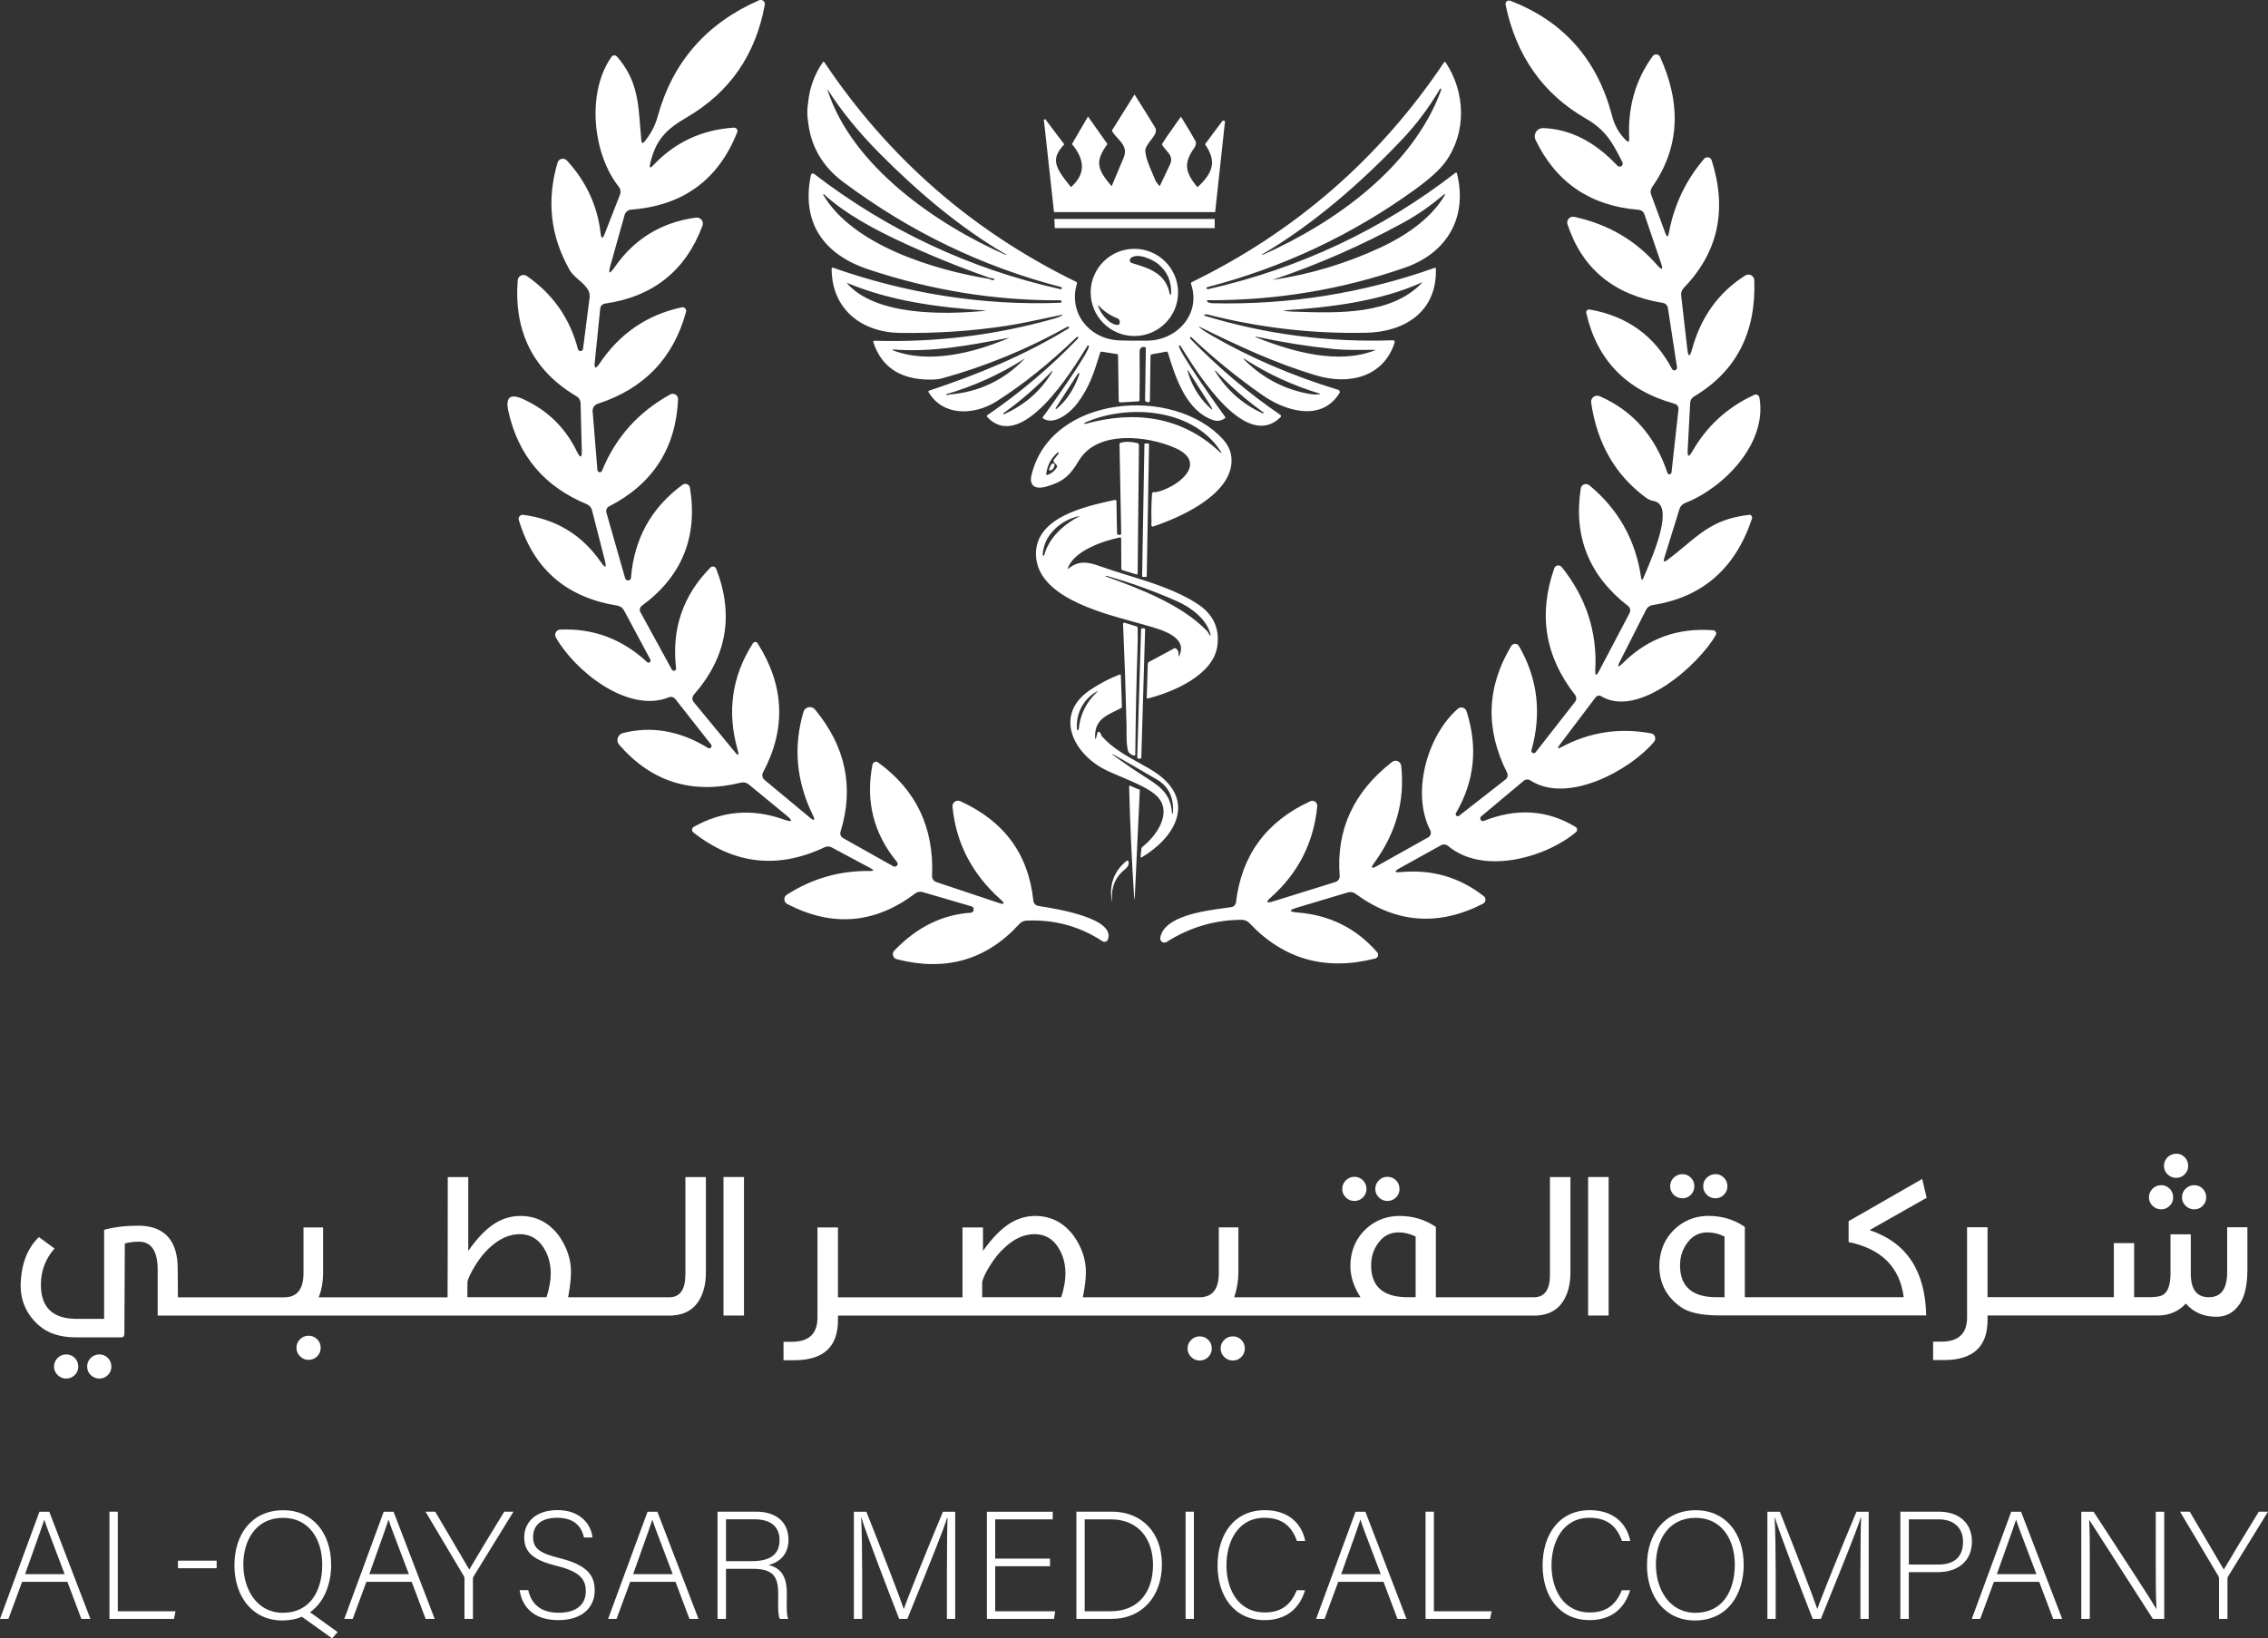 <svg width="328" height="237" viewBox="0 0 328 237" fill="none" xmlns="http://www.w3.org/2000/svg">
<rect x="0" y="0" width="328" height="237" fill="#333333" stroke="none"/>
<path fill-rule="evenodd" clip-rule="evenodd" d="M149.445 130.31C149.482 130.672 149.758 130.969 150.121 131.035H150.106C150.146 131.041 150.189 131.049 150.236 131.056C150.313 131.069 150.399 131.083 150.494 131.098C152.993 131.503 161.295 132.85 160.233 135.885C160.139 136.16 159.841 136.305 159.558 136.211C159.514 136.196 159.47 136.182 159.434 136.153C156.136 133.985 152.475 132.992 148.443 133.173C148.058 133.195 147.695 133.362 147.433 133.645C142.682 138.871 136.762 140.575 129.686 138.755C129.286 138.647 129.047 138.241 129.148 137.842C129.177 137.719 129.243 137.603 129.337 137.508C132.577 134.13 136.253 132.311 140.358 132.035C140.619 132.035 140.822 131.818 140.822 131.557C140.822 131.339 140.67 131.151 140.459 131.1L133.427 129.041C133.071 128.932 132.679 129.005 132.381 129.23C126.555 133.637 120.38 134.159 113.857 130.774C113.472 130.563 113.326 130.092 113.522 129.715C113.581 129.599 113.675 129.498 113.791 129.425C117.482 127.062 121.499 125.924 125.836 125.996C126.395 126.004 126.431 125.88 125.937 125.612L120.278 122.582C119.959 122.415 119.574 122.401 119.254 122.56C112.484 125.764 106.149 125.047 100.265 120.407C100.054 120.24 100.025 119.943 100.185 119.74C100.221 119.689 100.272 119.646 100.323 119.617C104.449 117.29 108.779 116.927 113.297 118.529C114.641 119.001 114.757 118.79 113.66 117.891L108.292 113.476C107.972 113.215 107.544 113.114 107.144 113.215C100.098 114.948 94.235 113.128 89.557 107.742C89.172 107.307 89.223 106.647 89.666 106.263C89.789 106.155 89.934 106.082 90.094 106.039C94.235 104.995 98.325 105.705 102.371 108.184C102.517 108.293 102.727 108.264 102.844 108.119C102.945 107.989 102.938 107.807 102.822 107.684L97.664 101.116C97.446 100.841 97.068 100.739 96.741 100.87C90.792 103.262 83.099 97.006 80.389 92.207C80.186 91.844 80.316 91.38 80.68 91.17C80.781 91.112 80.897 91.076 81.014 91.076C85.787 90.865 89.978 92.431 93.581 95.773C93.698 95.897 93.886 95.889 94.003 95.766C94.097 95.672 94.112 95.519 94.053 95.403L90.254 88.314C90.058 87.929 89.688 87.668 89.266 87.603C81.893 86.421 77.142 82.296 75.028 75.214C74.941 74.909 75.108 74.59 75.413 74.496C75.485 74.474 75.573 74.467 75.653 74.474C80.418 75.091 84.166 77.367 86.891 81.296C87.566 82.275 87.755 82.188 87.465 81.035L85.619 73.815C85.518 73.416 85.234 73.09 84.857 72.93C78.74 70.407 74.962 65.934 73.524 59.504C73.066 57.453 73.785 56.873 75.696 57.75C79.19 59.359 81.769 61.882 83.425 65.304C83.934 66.34 84.174 66.282 84.138 65.13L83.963 58.322C83.956 57.909 83.731 57.532 83.375 57.322C77.149 53.647 74.309 48.05 74.868 40.547C74.904 40.09 75.311 39.742 75.769 39.778C75.914 39.785 76.059 39.836 76.183 39.923C79.953 42.526 82.423 46.049 83.578 50.493C83.629 50.696 83.825 50.819 84.028 50.776C84.181 50.739 84.297 50.609 84.319 50.457L85.271 43.026C85.314 42.635 85.234 42.243 85.031 41.902C84.691 41.344 84.202 40.919 83.714 40.495C83.201 40.049 82.689 39.605 82.358 39.01C79.597 34.124 79.023 28.962 80.636 23.525C80.76 23.105 81.203 22.872 81.624 22.996C81.762 23.032 81.885 23.112 81.987 23.22C84.777 26.251 86.404 29.767 86.869 33.776C86.963 34.566 87.152 34.588 87.443 33.848L89.666 28.15C89.811 27.766 89.746 27.338 89.491 27.019C85.757 22.343 84.755 13.455 88.431 8.221C88.591 7.989 88.91 7.939 89.143 8.105L89.154 8.114C89.185 8.139 89.21 8.159 89.23 8.185C92.057 11.409 92.303 14.637 92.576 18.242C92.628 18.925 92.681 19.622 92.753 20.335C92.797 20.763 92.949 20.806 93.218 20.473C94.126 19.357 94.758 18.153 95.114 16.855C97.272 8.982 102.153 3.379 109.767 0.044C110.065 -0.094 110.42 0.044 110.558 0.341C110.609 0.45 110.624 0.58 110.602 0.704C109.287 7.939 105.517 13.368 99.299 16.993C96.138 18.82 94.802 20.379 94.025 23.684C93.872 24.308 94.017 24.388 94.46 23.924C97.606 20.582 101.492 18.762 106.142 18.465C106.403 18.45 106.628 18.646 106.65 18.907C106.657 18.98 106.65 19.052 106.621 19.117C103.89 26.026 98.768 29.759 91.257 30.325C90.821 30.368 90.458 30.666 90.334 31.086L88.285 38.394C87.937 39.641 88.133 39.735 88.874 38.669C91.736 34.551 95.659 32.152 100.65 31.478C101.136 31.42 101.58 31.753 101.645 32.231C101.659 32.377 101.645 32.522 101.594 32.652C99.153 39.162 94.453 42.917 87.494 43.918C87.123 43.968 86.84 44.273 86.803 44.643L86.019 52.356C85.91 53.342 86.135 53.422 86.695 52.603C89.615 48.246 93.581 45.534 98.587 44.461C98.87 44.396 99.153 44.57 99.219 44.853C99.24 44.933 99.24 45.02 99.219 45.107C97.395 51.805 93.138 56.242 86.44 58.409C85.975 58.562 85.67 59.011 85.707 59.504L86.397 67.979C86.404 68.174 86.564 68.32 86.76 68.312C86.891 68.305 87.014 68.225 87.065 68.095C89.019 63.288 92.303 59.613 96.923 57.061C97.286 56.858 97.751 56.989 97.962 57.351C98.034 57.481 98.064 57.619 98.064 57.764C97.744 64.832 94.417 70.001 88.082 73.256C87.755 73.423 87.595 73.793 87.697 74.141L90.407 83.638C90.472 83.87 90.705 84.015 90.937 83.957C91.119 83.913 91.257 83.754 91.257 83.565C91.707 77.925 94.192 73.452 98.703 70.125C99.008 69.9 99.436 69.965 99.662 70.27C99.727 70.357 99.771 70.465 99.785 70.574C100.933 77.7 98.616 83.384 92.826 87.625C92.528 87.842 92.441 88.241 92.622 88.56L97.156 96.846C97.235 97.006 97.431 97.078 97.591 96.998C97.729 96.94 97.802 96.795 97.773 96.65C97.112 90.981 98.768 86.131 102.742 82.101C102.945 81.898 103.272 81.898 103.468 82.101C103.512 82.151 103.548 82.21 103.577 82.275C106.185 89.002 105.103 95.077 100.33 100.514C100.076 100.812 100.069 101.247 100.316 101.551L106.258 108.757C106.774 109.388 106.919 109.315 106.694 108.532C105.103 102.986 105.837 97.818 108.895 93.04C109.018 92.859 109.258 92.808 109.44 92.924C109.491 92.953 109.527 92.989 109.556 93.04C113.45 99.173 113.719 105.401 110.355 111.722C110.152 112.092 110.246 112.549 110.566 112.817L117.089 118.239C117.787 118.819 117.939 118.703 117.54 117.891C115.15 112.976 114.707 107.996 116.203 102.972C116.356 102.465 116.893 102.175 117.402 102.327C117.583 102.378 117.743 102.486 117.867 102.631C122.312 108.01 123.54 113.919 121.55 120.342C121.448 120.675 121.601 121.045 121.913 121.226L129.185 125.315C129.388 125.431 129.65 125.358 129.766 125.163C129.853 125.01 129.839 124.822 129.722 124.691C126.337 120.588 125.153 115.891 126.177 110.606C126.243 110.323 126.519 110.142 126.795 110.2C126.86 110.214 126.918 110.243 126.976 110.279C132.497 114.267 135.098 119.74 134.793 126.685C134.771 127.091 135.025 127.468 135.418 127.598L144.375 130.592C145.297 130.904 145.399 130.73 144.673 130.085C140.561 126.395 138.258 121.929 137.75 116.695C137.713 116.26 138.033 115.869 138.476 115.833C138.614 115.818 138.752 115.84 138.876 115.898C145.232 118.776 148.755 123.582 149.445 130.31ZM153.492 41.532C142.058 38.582 131.524 33.493 121.891 26.28L121.906 26.294C118.927 24.061 117.242 21.14 116.857 17.529C116.712 16.638 116.719 15.746 116.872 14.854C117.068 12.738 117.78 10.78 119 8.99C119.044 8.932 119.116 8.917 119.174 8.953C119.189 8.961 119.203 8.975 119.211 8.99C128.488 22.851 140.626 33.449 155.642 40.771C155.737 40.815 155.78 40.924 155.751 41.018C154.494 45.143 157.378 48.905 161.592 49.224C162.34 49.275 163.8 49.297 165.958 49.275C170.266 49.231 173.738 45.353 172.242 41.061C172.213 40.967 172.256 40.866 172.343 40.822C187.381 33.486 199.549 22.887 208.848 9.011C208.884 8.953 208.964 8.939 209.022 8.975C209.036 8.982 209.051 8.997 209.058 9.011C211.964 13.383 212.124 19.153 209.044 23.416C208.208 24.569 206.69 25.939 204.503 27.512C195.459 34.022 185.499 38.691 174.632 41.532C174.421 41.59 174.406 41.678 174.595 41.808C174.632 41.83 174.683 41.837 174.726 41.83C187.984 38.814 199.905 33.196 210.497 24.989C210.555 24.946 210.635 24.953 210.678 25.011C210.68 25.014 210.682 25.018 210.684 25.022C210.692 25.035 210.7 25.051 210.7 25.062C212.284 31.376 209.334 36.581 203.174 38.72C194.028 41.895 184.533 43.468 174.69 43.432C174.617 43.432 174.559 43.49 174.559 43.562C174.559 43.613 174.581 43.657 174.624 43.678C174.828 43.794 175.089 43.86 175.402 43.867C186.429 44.121 197.13 42.417 207.496 38.742C207.562 38.712 207.634 38.749 207.656 38.814V38.85C207.86 45.056 203.181 48.028 197.544 48.137C189.814 48.296 182.194 47.419 174.69 45.505C174.53 45.462 174.377 45.462 174.239 45.491C174.189 45.505 174.152 45.556 174.167 45.607C174.174 45.643 174.203 45.672 174.232 45.679C183.073 48.369 192.139 49.55 201.438 49.224C201.583 49.217 201.707 49.326 201.707 49.471C201.707 49.5 201.699 49.529 201.692 49.558C200.079 54.589 195.067 55.712 190.403 54.321C184.381 52.53 179.034 50.014 173.426 47.245C173.31 47.187 173.302 47.202 173.397 47.289C173.774 47.629 174.37 48.035 175.191 48.507C180.807 51.747 186.923 54.379 193.541 56.394C193.708 56.452 193.803 56.626 193.752 56.793C193.745 56.814 193.73 56.843 193.716 56.865C191.079 61.106 185.834 59.431 182.586 57.162C178.94 54.618 175.496 51.812 172.256 48.746C172.227 48.717 172.176 48.717 172.147 48.746C172.14 48.753 172.133 48.767 172.133 48.775C172.096 48.876 172.104 48.956 172.176 49.036C176.15 53.139 180.487 56.807 185.18 60.026C185.267 60.084 185.296 60.207 185.231 60.301C185.223 60.309 185.216 60.323 185.209 60.33C180.246 65.282 173.362 54.256 171.001 50.474C170.894 50.303 170.797 50.147 170.709 50.007C170.673 49.956 170.6 49.935 170.549 49.971L170.545 49.974L170.541 49.978L170.541 49.978C170.538 49.98 170.536 49.982 170.533 49.984C170.528 49.988 170.523 49.993 170.52 50C170.171 50.522 176.666 59.627 177.174 60.294C177.225 60.367 177.211 60.468 177.145 60.519C177.138 60.526 177.131 60.526 177.131 60.526C176.586 60.881 176.026 60.968 175.46 60.773C171.544 59.453 169.99 54.589 168.893 50.986C168.871 50.899 168.784 50.848 168.697 50.863L166.561 51.254C166.459 51.276 166.386 51.363 166.386 51.464L166.299 57.974C166.299 58.09 166.198 58.185 166.081 58.185H166.031L165.805 58.127C165.682 58.098 165.602 57.989 165.602 57.866L165.711 50.391C165.711 50.283 165.624 50.196 165.522 50.188C165.035 50.145 164.81 50.413 164.81 50.899C164.832 53.233 164.832 55.56 164.796 57.887C164.788 57.982 164.716 58.061 164.621 58.061L162.042 58.214C161.904 58.221 161.795 58.119 161.788 57.989V57.982L161.694 51.399C161.694 51.305 161.628 51.232 161.534 51.218L159.311 50.87C159.224 50.863 159.144 50.913 159.115 50.993C158.192 54.016 157.531 56.039 155.795 58.359C154.814 59.678 152.453 61.592 150.869 60.541C150.797 60.49 150.775 60.388 150.826 60.316V60.309C151.676 59.221 157.909 50.413 157.466 50.014C157.408 49.964 157.32 49.964 157.27 50.022C157.262 50.029 157.255 50.036 157.255 50.043L157.17 50.182C154.968 53.762 147.666 65.638 142.733 60.272C142.69 60.214 142.69 60.135 142.748 60.084C142.751 60.081 142.754 60.079 142.757 60.078C142.758 60.077 142.76 60.077 142.761 60.077L142.762 60.077C147.535 56.814 151.916 53.103 155.904 48.956C155.962 48.898 155.962 48.811 155.904 48.76L155.889 48.746C155.824 48.702 155.773 48.709 155.715 48.76C151.734 52.595 147.855 55.705 144.077 58.083C140.953 60.048 136.413 60.309 134.285 56.72C134.241 56.655 134.263 56.575 134.328 56.532C134.335 56.524 134.35 56.517 134.357 56.517C141.462 54.147 148.087 51.45 154.56 47.492C154.618 47.455 154.64 47.383 154.603 47.325C154.596 47.31 154.582 47.296 154.567 47.289C154.494 47.245 154.415 47.245 154.335 47.289C148.501 50.544 142.45 53.03 136.173 54.748C135.607 54.901 134.793 54.951 133.74 54.893C130.137 54.705 127.485 53.088 126.301 49.514C126.272 49.42 126.323 49.326 126.41 49.297C126.432 49.289 126.446 49.289 126.468 49.289C135.309 49.558 143.961 48.492 152.439 46.092C152.962 45.947 153.361 45.773 153.652 45.585C153.761 45.52 153.746 45.498 153.623 45.52C152.978 45.655 152.324 45.795 151.668 45.936L151.667 45.936C149.571 46.387 147.448 46.844 145.523 47.136C140.568 47.89 135.454 48.231 130.173 48.158C124.601 48.079 120.271 44.737 120.271 38.836C120.271 38.77 120.329 38.712 120.395 38.712H120.438C131.016 42.439 142.159 44.244 153.383 43.794C153.463 43.794 153.521 43.729 153.521 43.649V43.606C153.485 43.497 153.405 43.439 153.281 43.439C143.946 43.49 134.72 42.004 125.603 38.973C119.189 36.842 115.84 32.297 117.271 25.315C117.3 25.156 117.453 25.062 117.605 25.091C117.649 25.098 117.685 25.112 117.721 25.141C128.364 33.326 140.249 38.894 153.376 41.837C153.456 41.859 153.536 41.808 153.55 41.728V41.699V41.605C153.55 41.569 153.521 41.54 153.492 41.532ZM143.053 40.344C143.271 40.481 143.496 40.532 143.728 40.51L143.721 40.503C143.859 40.489 143.874 40.438 143.758 40.351C143.634 40.264 143.481 40.228 143.307 40.249C138.818 38.691 134.423 36.9 130.122 34.885C126.417 33.152 122.175 30.89 119.167 28.107C119.145 28.085 119.102 28.078 119.073 28.099C119.044 28.121 119.044 28.165 119.065 28.194C123.366 35.515 135.207 39.075 143.053 40.344ZM122.531 41.018C126.744 45.752 136.733 45.498 142.326 44.976H142.334C142.646 44.947 142.646 44.925 142.334 44.904C135.44 44.44 128.734 43.512 122.581 40.953C122.465 40.909 122.451 40.931 122.531 41.018ZM129.12 50.667C134.364 52.718 140.924 51.008 145.886 48.898L145.879 48.905C145.988 48.855 145.98 48.847 145.864 48.869C139.806 50.036 134.59 50.986 129.141 50.551C129.112 50.551 129.083 50.58 129.083 50.616C129.083 50.638 129.098 50.66 129.12 50.667ZM137.234 57.075C141.535 56.735 145.174 55.017 148.145 51.935L148.153 51.943C148.232 51.863 148.225 51.849 148.123 51.914C144.622 54.147 140.881 55.843 136.893 57.01C136.856 57.017 136.842 57.054 136.849 57.083C136.856 57.097 136.871 57.119 136.885 57.119C137.023 57.17 137.14 57.155 137.234 57.075ZM145.109 59.888C145.13 59.91 145.196 59.91 145.196 59.91V59.917C148.225 58.576 150.564 56.517 152.213 53.741C152.221 53.719 152.206 53.69 152.184 53.683C152.17 53.668 152.155 53.675 152.141 53.683C149.86 56.039 147.521 58.069 145.116 59.772C145.08 59.801 145.08 59.852 145.109 59.888ZM152.787 59.156C154.24 57.96 155.344 56.285 156.093 54.139V54.132C156.114 54.074 156.093 54.016 156.042 53.987C155.984 53.965 155.926 53.987 155.897 54.038L152.664 59.047C152.642 59.084 152.657 59.134 152.693 59.156C152.722 59.178 152.758 59.178 152.787 59.156ZM174.937 58.475L171.871 53.675C171.726 53.458 171.697 53.472 171.762 53.719C172.3 55.626 173.266 57.286 174.661 58.692C175.445 59.489 175.54 59.417 174.937 58.475ZM175.794 53.625C175.779 53.603 175.729 53.625 175.729 53.625L175.721 53.617C175.707 53.632 175.7 53.654 175.714 53.675C177.356 56.365 179.666 58.467 182.623 59.794C182.659 59.823 182.71 59.801 182.739 59.765C182.768 59.729 182.753 59.671 182.71 59.649C180.254 57.895 177.944 55.886 175.794 53.625ZM190.853 56.93C187.069 55.8 183.509 54.168 180.174 52.044H180.182C179.739 51.769 179.71 51.812 180.08 52.175C182.753 54.777 185.884 56.387 189.48 57.003C189.945 57.083 190.403 57.083 190.853 57.017C190.984 56.996 190.984 56.967 190.853 56.93ZM192.728 50.471C189.015 50.087 185.441 49.514 182.005 48.767C181.373 48.63 181.359 48.673 181.954 48.913C186.996 50.899 193.541 52.755 198.844 50.674C198.953 50.631 198.953 50.609 198.837 50.609C198.364 50.607 197.89 50.61 197.416 50.613H197.416C195.834 50.623 194.253 50.633 192.728 50.471ZM205.578 40.88C199.556 43.599 192.234 44.483 185.688 44.896V44.904C185.572 44.911 185.572 44.925 185.688 44.947C186.088 45.02 186.48 45.063 186.88 45.078C187.155 45.086 187.436 45.095 187.721 45.104L187.725 45.104C193.528 45.288 201.247 45.532 205.622 40.938C205.702 40.851 205.687 40.829 205.578 40.88ZM203 32.181C196.963 35.486 190.679 38.241 184.141 40.452H184.148C184.032 40.489 184.032 40.503 184.148 40.481C189.56 39.655 194.754 38.089 199.716 35.776C203.174 34.167 206.879 31.695 208.869 28.36C209.073 28.012 209.022 27.969 208.71 28.23C206.922 29.723 205.114 31.021 203 32.181ZM202.753 20.197C196.868 26.403 189.945 32.456 182.543 36.791V36.799C182.521 36.813 182.521 36.828 182.521 36.849C182.528 36.878 182.55 36.893 182.586 36.878C192.996 32.253 204.278 24.264 208.383 13.122C208.441 12.97 208.426 12.868 208.354 12.817C208.324 12.796 208.288 12.803 208.266 12.832C206.69 15.529 204.852 17.986 202.753 20.197ZM127.245 22.22C124.172 19.124 121.659 16.036 119.697 12.955C119.639 12.861 119.625 12.868 119.661 12.977C123.199 24.032 135.396 32.442 145.479 36.886C145.501 36.893 145.523 36.886 145.53 36.864C145.537 36.849 145.53 36.828 145.516 36.82C138.839 32.956 132.665 27.679 127.245 22.22ZM164.011 109.301C163.757 109.25 163.56 109.141 163.408 108.982L163.401 108.974C162.9 108.839 162.915 106.523 162.921 105.458C162.922 105.271 162.923 105.122 162.921 105.031C162.805 100.101 162.638 95.171 162.42 90.249C162.42 90.162 162.485 90.082 162.572 90.082C162.594 90.075 162.631 90.082 162.631 90.082L164.345 90.604C164.447 90.633 164.527 90.728 164.527 90.844C164.556 91.692 164.548 92.815 164.498 94.222C164.352 98.267 164.251 103.247 164.185 109.163C164.185 109.243 164.12 109.301 164.04 109.301H164.011ZM164.055 48.608C167.549 48.608 170.375 45.781 170.375 42.301C170.375 38.821 167.541 35.994 164.055 35.994C160.568 35.994 157.734 38.821 157.734 42.301C157.734 45.781 160.568 48.608 164.055 48.608ZM163.517 37.357C164.418 36.48 166.728 37.538 167.527 38.212C168.835 39.307 169.445 40.742 169.372 42.511C169.372 42.569 169.336 42.613 169.278 42.62C169.22 42.62 169.176 42.584 169.169 42.526C168.609 39.539 166.219 38.807 163.677 38.046C163.611 38.024 163.553 37.988 163.502 37.937C163.343 37.778 163.35 37.517 163.51 37.357H163.517ZM158.802 44.172C158.802 44.172 158.839 44.157 158.853 44.172C159.594 44.991 160.509 45.621 161.599 46.049C161.766 46.114 161.89 46.259 161.926 46.441C162.122 47.434 160.894 46.854 160.568 46.615C159.732 45.991 159.136 45.187 158.795 44.208C158.795 44.193 158.795 44.179 158.802 44.172ZM169.793 93.801C169.888 93.743 170.004 93.75 170.091 93.815L170.069 93.808C170.353 94.011 170.483 94.301 170.454 94.685C170.425 95.04 170.483 95.055 170.614 94.721C171.648 92.131 168.161 91.142 165.828 90.479L165.827 90.479L165.611 90.418C165.513 90.39 165.418 90.362 165.326 90.335C164.85 90.197 164.316 90.05 163.74 89.892C158.584 88.478 150.045 86.135 149.823 80.331C149.614 74.828 156.999 73.233 161.141 72.338L161.221 72.32C161.33 72.299 161.439 72.364 161.461 72.473V72.509L161.548 77.156C161.548 77.272 161.643 77.366 161.752 77.366H161.962C162.064 77.373 162.151 77.294 162.151 77.192V77.185L161.904 64.259C161.904 64.165 161.969 64.078 162.064 64.049C162.747 63.853 163.546 63.868 164.476 64.092C164.614 64.129 164.715 64.259 164.715 64.404L164.527 82.963C164.527 83.035 164.468 83.093 164.396 83.093H164.359L162.333 82.477C162.231 82.448 162.166 82.361 162.166 82.26L162.144 77.895C162.144 77.808 162.078 77.743 161.991 77.743H161.962C159.608 78.222 155.308 79.657 154.436 82.194C154.4 82.31 154.429 82.325 154.516 82.252C155.962 81.092 157.24 81.245 159.035 81.89C160.372 82.368 161.755 82.797 163.147 83.228C166.604 84.299 170.114 85.386 173.091 87.298C175.416 88.784 176.404 90.836 176.055 93.431C175.489 97.65 169.67 100.115 165.987 101.043C165.921 101.057 165.856 101.021 165.841 100.956V100.92L165.994 96.019C165.994 95.91 166.059 95.809 166.154 95.758L169.793 93.801ZM150.927 80.382C150.978 80.375 151.007 80.338 151.029 80.273V80.266C151.719 77.743 153.833 75.887 156.063 74.698C156.172 74.647 156.165 74.633 156.049 74.655C154.313 75.061 152.932 75.931 151.894 77.272C151.247 78.113 150.877 79.106 150.789 80.259C150.782 80.324 150.826 80.382 150.891 80.382H150.927ZM159.994 83.289L159.906 83.376V83.383C164.766 85.123 170.883 87.465 174.53 91.242C174.623 91.335 174.696 91.459 174.768 91.584L174.768 91.584L174.769 91.584C174.837 91.702 174.907 91.821 174.995 91.916C175.082 92.01 175.111 91.988 175.082 91.865C174.588 89.603 172.256 87.871 170.244 86.979C166.917 85.507 163.495 84.275 159.994 83.289ZM165.747 83.463C165.798 83.463 165.834 83.427 165.842 83.376L166.176 64.245C166.176 64.194 166.14 64.158 166.089 64.15H165.602C165.551 64.143 165.515 64.179 165.508 64.23L165.173 83.362C165.173 83.412 165.21 83.448 165.261 83.456H165.747V83.463ZM149.162 68.797C151.836 57.184 169.699 55.639 176.913 63.592L176.898 63.585C177.806 64.585 178.206 65.738 178.09 67.028C177.676 71.791 170.476 74.93 166.764 76.163C166.67 76.199 166.568 76.148 166.539 76.054C166.488 75.887 166.481 75.735 166.532 75.583C166.488 74.234 166.51 72.893 166.597 71.552C166.619 71.211 166.793 71.117 167.113 71.204C169.997 70.689 175.039 67.021 169.895 64.774C165.965 63.056 158.701 62.157 156.035 66.622C154.712 68.834 153.739 69.718 151.225 70.414C149.94 70.776 148.792 70.421 149.162 68.797ZM152.802 67.268L152.424 66.847C152.33 66.746 152.33 66.593 152.41 66.492L153.107 65.608C153.136 65.579 153.129 65.542 153.107 65.513C153.042 65.426 152.976 65.448 152.896 65.513C151.995 66.303 151.465 67.311 151.305 68.551C151.298 68.63 151.349 68.703 151.429 68.71C151.451 68.71 151.472 68.71 151.494 68.703C152.083 68.493 152.526 68.13 152.838 67.608C152.904 67.5 152.889 67.362 152.802 67.268ZM156.943 61.323C164.033 59.344 170.861 60.221 176.281 65.274H176.288C176.717 65.68 176.767 65.636 176.441 65.144C172.387 59.047 163.009 58.401 156.885 61.149C156.834 61.163 156.812 61.214 156.826 61.265C156.841 61.316 156.892 61.337 156.943 61.323ZM151.893 67.5C151.785 67.631 151.734 67.776 151.741 67.942L151.741 67.954L151.741 67.958L151.742 67.964C151.743 67.971 151.744 67.979 151.748 67.986C151.777 68.058 151.857 68.095 151.923 68.066C152.293 67.921 152.489 67.638 152.511 67.21C152.511 67.174 152.504 67.131 152.482 67.102C152.424 67.015 152.315 66.993 152.228 67.044C152.01 67.189 151.893 67.341 151.893 67.5ZM164.467 109.549L165.02 91.064C165.023 90.96 165.11 90.878 165.214 90.881L165.425 90.887C165.529 90.89 165.611 90.977 165.608 91.081L165.055 109.566C165.052 109.67 164.965 109.752 164.86 109.749L164.65 109.743C164.545 109.74 164.463 109.653 164.467 109.549ZM167.193 111.809C166.53 111.35 165.706 110.893 164.822 110.403C162.957 109.369 160.825 108.187 159.376 106.524C159.311 106.444 159.26 106.357 159.238 106.263C159.194 106.111 159.122 105.988 159.006 105.894L158.995 105.887L158.986 105.881C158.981 105.877 158.975 105.874 158.969 105.871C158.963 105.867 158.957 105.864 158.95 105.861C158.947 105.86 158.944 105.858 158.94 105.857C158.846 105.836 158.751 105.886 158.73 105.981L158.548 106.64C158.439 107.017 158.388 107.01 158.374 106.618C158.323 104.299 159.695 103.629 161.357 102.817L161.358 102.817L161.36 102.816L161.36 102.815L161.361 102.815L161.361 102.815L161.361 102.815L161.361 102.815L161.361 102.815L161.361 102.815L161.361 102.815C161.61 102.694 161.865 102.569 162.122 102.436C162.209 102.392 162.26 102.305 162.253 102.211L162.1 97.694C162.1 97.694 162.1 97.665 162.093 97.658C162.071 97.586 161.991 97.549 161.919 97.578C160.611 98.064 159.238 98.782 157.792 99.717C152.337 103.269 155.148 108.931 159.725 111.287C160.395 111.631 161.249 111.993 162.153 112.374C164.161 113.223 166.413 114.175 167.425 115.274C169.554 117.587 167.258 120.922 165.246 122.473C165.151 122.546 165.086 122.654 165.071 122.778L164.955 123.85C164.933 124.039 165.006 124.082 165.166 123.988C169.895 121.183 173.077 115.876 167.185 111.802L167.193 111.809ZM156.005 105.517C155.998 105.567 155.955 105.611 155.904 105.618C155.838 105.633 155.773 105.582 155.758 105.517C155.562 103.233 156.688 101.044 158.722 99.978C158.831 99.92 158.839 99.934 158.751 100.014C157.102 101.537 156.187 103.371 156.005 105.509V105.517ZM165.921 112.592C164.439 111.657 162.921 110.627 161.374 109.518C160.597 108.96 160.626 108.917 161.454 109.388C163.212 110.381 165.151 111.497 167.273 112.737C169.009 113.752 169.793 115.376 169.626 117.616C169.626 117.652 169.597 117.688 169.561 117.703C169.517 117.717 169.496 117.703 169.496 117.659C169.343 115.129 168.137 113.991 165.921 112.592ZM163.969 113.889C164.226 114.012 164.484 114.136 164.752 114.201H164.744C164.803 114.215 164.839 114.273 164.839 114.331L164.12 129.628C164.091 130.288 164.054 130.295 164.011 129.628C163.669 124.35 163.43 119.065 163.292 113.773C163.292 113.715 163.335 113.657 163.4 113.657H163.444C163.621 113.722 163.795 113.805 163.969 113.889L163.969 113.889ZM163.161 124.546C163.103 124.481 163.001 124.467 162.936 124.525C161.171 125.953 160.444 127.809 160.749 130.099C160.829 130.679 160.851 130.679 160.815 130.099C160.706 128.287 161.33 126.837 162.689 125.757C163.067 125.46 163.328 125.054 163.197 124.604C163.197 124.595 163.195 124.588 163.191 124.58C163.187 124.573 163.183 124.566 163.177 124.559L163.173 124.553L163.168 124.546H163.161ZM252.943 74.482C248.475 74.976 246.365 76.731 243.683 78.963L243.683 78.963C242.902 79.613 242.073 80.303 241.124 81.013C240.666 81.361 240.521 81.26 240.688 80.716L242.889 73.626C243.012 73.235 243.31 72.916 243.702 72.763C249.26 70.61 255.631 64.151 254.447 57.503C254.439 57.46 254.425 57.416 254.403 57.373C254.28 57.112 253.967 56.996 253.706 57.119C249.834 58.895 246.841 61.628 244.734 65.311C244.24 66.181 244.022 66.123 244.073 65.123L244.436 58.257C244.458 57.888 244.661 57.554 244.988 57.358C251.076 53.734 253.982 48.13 253.706 40.547C253.706 40.395 253.655 40.249 253.575 40.119C253.328 39.72 252.805 39.604 252.405 39.851C248.555 42.279 245.991 45.839 244.698 50.544C244.378 51.697 244.16 51.682 244.022 50.493L243.136 42.787C243.078 42.366 243.216 41.946 243.514 41.641C248.475 36.516 249.819 30.369 247.545 23.192C247.509 23.083 247.444 22.981 247.356 22.909C247.088 22.677 246.681 22.713 246.448 22.981C243.79 26.091 242.09 29.673 241.349 33.725C241.24 34.327 241.08 34.341 240.862 33.776L238.792 28.165C238.654 27.802 238.704 27.389 238.93 27.07C242.86 21.459 243.245 15.181 240.077 8.221C240.034 8.127 239.968 8.047 239.881 7.982C239.605 7.786 239.22 7.844 239.017 8.12C236.518 11.542 235.385 15.543 235.617 20.11C235.632 20.546 235.486 20.611 235.181 20.314C234.193 19.364 233.518 18.204 233.154 16.826C231.04 8.642 226.13 3.067 218.415 0.109C218.32 0.073 218.219 0.066 218.117 0.087C217.848 0.145 217.681 0.414 217.739 0.682C219.279 8.091 223.151 13.586 229.341 17.145C232.254 18.813 233.234 20.698 234.615 23.431C234.731 23.627 234.687 23.873 234.513 24.011C234.317 24.163 234.033 24.134 233.881 23.938C230.619 20.473 227.045 18.668 223.173 18.53C222.984 18.53 222.802 18.566 222.628 18.646C222.04 18.929 221.785 19.639 222.069 20.227C225.047 26.418 230.016 29.788 236.968 30.347C237.361 30.376 237.695 30.637 237.818 31.006L240.201 38.01C240.557 39.053 240.375 39.162 239.649 38.336C236.54 34.754 232.551 32.435 227.684 31.369C227.532 31.34 227.379 31.347 227.234 31.391C226.791 31.536 226.551 32.021 226.696 32.464C228.825 38.887 233.423 42.671 240.477 43.816C240.855 43.874 241.153 44.172 241.211 44.548L242.533 53.139C242.555 53.299 242.475 53.458 242.329 53.531C242.141 53.632 241.908 53.56 241.806 53.371C239.293 48.586 235.319 45.716 229.893 44.773C229.834 44.766 229.776 44.766 229.726 44.773C229.5 44.824 229.355 45.049 229.406 45.266C230.96 52.102 235.225 56.481 242.184 58.402C242.547 58.504 242.787 58.852 242.744 59.221L241.734 68.334C241.727 68.457 241.639 68.566 241.516 68.602C241.356 68.646 241.189 68.559 241.145 68.399C239.366 63.078 236.096 59.388 231.353 57.315C231.193 57.242 231.026 57.221 230.852 57.25C230.365 57.329 230.038 57.779 230.118 58.264C230.982 64.173 233.627 68.754 238.051 72.002C238.385 72.242 238.755 72.401 239.162 72.474C242.186 73.007 239.174 80.073 237.913 83.032L237.911 83.037C237.819 83.253 237.736 83.448 237.666 83.616C237.506 83.993 237.397 83.971 237.339 83.565C236.554 78.128 234.055 73.67 229.842 70.19C229.74 70.11 229.617 70.052 229.479 70.03C229.064 69.965 228.679 70.241 228.614 70.654C227.532 77.606 229.805 83.275 235.435 87.647C235.762 87.886 235.857 88.335 235.661 88.705L231.273 97.042C230.852 97.854 230.663 97.803 230.714 96.882C231.004 91.395 229.384 86.443 225.854 82.021C225.781 81.934 225.686 81.869 225.577 81.833C225.251 81.717 224.902 81.876 224.786 82.195C222.439 88.857 223.434 94.969 227.786 100.522C228.018 100.812 228.018 101.225 227.786 101.522L222.069 108.837C221.982 108.938 221.851 108.982 221.72 108.946C221.538 108.895 221.429 108.714 221.48 108.532C222.984 103.175 222.381 98.144 219.671 93.454C219.621 93.367 219.541 93.287 219.454 93.229C219.148 93.04 218.749 93.135 218.56 93.439C214.979 99.384 214.782 105.495 217.957 111.773C218.124 112.114 218.037 112.512 217.746 112.744L211.012 118.007C210.918 118.087 210.78 118.102 210.671 118.036C210.525 117.949 210.475 117.761 210.562 117.609C213.25 113.013 213.765 108.112 212.095 102.9C212.058 102.791 212.007 102.689 211.935 102.61C211.644 102.283 211.15 102.254 210.823 102.537C206.392 106.423 204.067 114.702 206.85 120.124C207.038 120.48 206.9 120.922 206.552 121.125L199.135 125.279C198.321 125.728 198.183 125.576 198.735 124.829C201.888 120.523 203.196 115.84 202.643 110.78C202.629 110.628 202.571 110.49 202.476 110.367C202.2 110.004 201.685 109.939 201.336 110.214C195.757 114.542 193.229 120.037 193.744 126.692C193.773 127.098 193.512 127.475 193.12 127.591L184.148 130.382C183.131 130.701 183.022 130.506 183.821 129.795C187.751 126.286 189.981 121.9 190.504 116.63C190.519 116.507 190.49 116.376 190.439 116.26C190.272 115.898 189.851 115.738 189.495 115.905C183.138 118.827 179.557 123.706 178.75 130.527C178.707 130.883 178.424 131.173 178.06 131.223C177.782 131.265 177.464 131.308 177.117 131.355C173.961 131.781 168.378 132.536 167.796 135.638C167.774 135.783 167.796 135.935 167.875 136.059C168.05 136.349 168.428 136.436 168.718 136.262C172.06 134.138 175.685 133.065 179.6 133.057C180.014 133.057 180.407 133.231 180.69 133.529C185.637 138.777 191.703 140.488 198.888 138.654C198.975 138.632 199.047 138.589 199.113 138.538C199.345 138.335 199.374 137.98 199.171 137.748C196.149 134.283 192.313 132.369 187.664 131.999C186.371 131.897 186.349 131.665 187.591 131.289L194.936 129.092C195.306 128.983 195.706 129.048 196.025 129.28C201.844 133.558 207.997 134.043 214.485 130.723C214.564 130.68 214.637 130.622 214.695 130.549C214.913 130.266 214.87 129.86 214.586 129.636C211.07 126.888 207.068 125.728 202.571 126.156C201.648 126.236 201.59 126.054 202.396 125.605L208.39 122.277C208.717 122.089 209.131 122.125 209.428 122.379C214.463 126.605 223.456 124.112 227.924 120.371L227.924 120.371L227.924 120.37L227.924 120.37C227.945 120.35 227.966 120.329 227.985 120.307C228 120.291 228.013 120.273 228.026 120.255C228.156 120.037 228.084 119.755 227.866 119.624C223.776 117.145 219.352 116.855 214.586 118.754C214.441 118.805 214.288 118.761 214.179 118.653C214.034 118.5 214.041 118.254 214.194 118.109L220.362 112.947C220.638 112.715 221.03 112.701 221.335 112.897C226.667 116.362 235.711 111.461 239.206 107.314C239.293 107.213 239.344 107.097 239.373 106.967C239.445 106.553 239.177 106.155 238.763 106.082C234.164 105.241 229.849 105.908 225.81 108.076C225.258 108.366 225.171 108.264 225.548 107.764L230.757 100.87C230.946 100.616 231.295 100.543 231.556 100.71C236.954 103.972 245.693 96.157 248.141 91.859C248.17 91.801 248.192 91.743 248.199 91.677C248.221 91.424 248.032 91.199 247.771 91.17C242.642 90.778 238.298 92.352 234.745 95.882C233.968 96.643 233.83 96.549 234.324 95.585L238.058 88.205C238.24 87.842 238.581 87.596 238.981 87.531C246.187 86.414 250.981 82.239 253.379 75.004C253.393 74.953 253.401 74.895 253.393 74.837C253.372 74.605 253.154 74.431 252.914 74.453L252.943 74.482ZM150.964 17.333L152.431 30.687H152.439H175.736C175.972 28.5 176.209 26.327 176.444 24.163L176.447 24.135C176.688 21.917 176.929 19.707 177.167 17.5C177.051 17.478 176.942 17.456 176.833 17.435C176.375 18.051 175.914 18.665 175.457 19.276L175.45 19.284L175.448 19.288C175.052 19.816 174.658 20.341 174.268 20.864C175.896 23.22 175.591 24.866 173.179 27.084C171.283 24.815 171.203 23.503 172.772 21.313C172.932 21.088 173.019 20.639 172.903 20.429C172.404 19.523 171.867 18.644 171.301 17.717L171.301 17.717L171.3 17.716C171.132 17.441 170.962 17.162 170.789 16.877C170.581 17.17 170.379 17.454 170.183 17.73C169.666 18.458 169.185 19.135 168.711 19.813C168.551 20.045 168.404 20.283 168.257 20.522C168.184 20.641 168.111 20.76 168.035 20.878C168.184 21.176 168.412 21.439 168.639 21.7C169.146 22.282 169.644 22.854 169.212 23.785C168.931 24.391 168.644 24.991 168.34 25.629L168.338 25.632C168.139 26.047 167.933 26.479 167.716 26.939C167.584 26.77 167.477 26.643 167.391 26.541L167.391 26.541L167.39 26.541L167.39 26.54L167.389 26.54C167.244 26.368 167.158 26.267 167.113 26.149C166.963 25.757 166.795 25.367 166.626 24.977C166.188 23.963 165.748 22.947 165.638 21.9C165.586 21.39 166.006 20.84 166.434 20.28L166.434 20.279C166.662 19.98 166.893 19.678 167.055 19.378C167.186 19.146 167.215 18.718 167.084 18.5C166.336 17.252 165.561 16.022 164.748 14.732C164.527 14.382 164.303 14.026 164.076 13.665C163.116 15.199 162.207 16.647 161.314 18.068L161.304 18.086L161.298 18.094L160.793 18.899C161.01 19.301 161.328 19.651 161.643 19.996C162.349 20.772 163.035 21.525 162.507 22.799C162.22 23.489 161.929 24.179 161.629 24.89L161.628 24.893L161.625 24.9L161.62 24.912L161.616 24.92C161.343 25.567 161.063 26.232 160.771 26.932C158.519 24.372 158.432 23.213 160.161 20.835L159.606 20.049L159.596 20.035C158.876 19.014 158.138 17.969 157.349 16.855C157.081 17.315 156.823 17.756 156.573 18.185L156.571 18.188C156.028 19.117 155.521 19.985 155.025 20.842C157.008 23.234 156.943 25.228 154.887 27.069C152.424 24.082 151.995 22.937 153.913 20.878C153.004 19.675 152.087 18.458 151.17 17.24L151.167 17.237L151.163 17.231L151.153 17.217C151.12 17.235 151.089 17.255 151.058 17.275C151.038 17.288 151.018 17.302 150.997 17.314L150.984 17.322L150.964 17.333ZM175.67 31.673V32.999H152.547C152.539 32.833 152.531 32.67 152.523 32.502C152.512 32.246 152.499 31.979 152.482 31.673H175.663H175.67ZM1.22 234.187L3.196 228.823H9.749L11.768 234.187H13.076L7.126 218.681H5.703L0 234.187H1.22ZM7.814 223.657C8.228 224.744 8.736 226.078 9.349 227.714H3.625C4.113 226.334 4.553 225.101 4.935 224.03L4.938 224.02L4.938 224.02L4.94 224.016L4.94 224.014C5.647 222.033 6.155 220.609 6.4 219.848H6.422C6.619 220.521 7.061 221.681 7.814 223.657ZM15.837 218.673H17.035V233.078H25.382L25.157 234.187H15.83V218.68L15.837 218.673ZM31.332 226.851V225.764H25.738V226.851H31.332ZM47.895 226.321C47.895 229.123 46.902 231.76 44.841 233.223L48.832 236.094L48.033 237L43.661 233.877C42.842 234.221 41.9 234.412 40.834 234.412C36.46 234.412 33.903 230.889 33.903 226.437C33.903 221.986 36.366 218.463 40.986 218.463C45.251 218.463 47.888 221.805 47.888 226.329L47.895 226.321ZM35.196 226.365C35.196 229.932 37.172 233.303 40.899 233.303C44.916 233.303 46.602 230.026 46.602 226.343C46.602 222.66 44.691 219.565 40.943 219.565C36.947 219.565 35.189 222.871 35.189 226.365H35.196ZM51.011 234.187L52.987 228.823H59.54L61.559 234.187H62.867L56.917 218.681H55.494L49.791 234.187H51.011ZM57.597 223.657L57.598 223.658C58.012 224.745 58.52 226.078 59.133 227.714H53.409C53.899 226.327 54.341 225.088 54.724 224.014L54.725 224.013C55.431 222.032 55.939 220.609 56.184 219.848H56.206C56.402 220.521 56.844 221.681 57.597 223.657L57.597 223.657ZM67.175 234.187V228.358C67.175 228.228 67.131 228.068 67.088 228.003L61.538 218.673H62.94C63.338 219.349 63.812 220.153 64.309 220.994L64.309 220.995C65.749 223.436 67.373 226.189 67.865 227.046C68.533 225.893 71.265 221.348 72.928 218.673H74.258L68.461 228.09C68.417 228.177 68.395 228.271 68.395 228.423V234.187H67.175ZM80.789 233.295C78.239 233.295 76.859 232.077 76.394 230.018H75.151C75.435 232.099 76.859 234.361 80.745 234.361C84.341 234.361 86.004 232.389 86.004 230.105C86.004 228.242 85.358 226.495 80.985 225.408C78.123 224.697 77.098 224.052 77.098 222.327C77.098 220.601 78.319 219.557 80.563 219.557C83.004 219.557 84.094 220.754 84.45 222.414H85.692C85.489 220.529 83.956 218.448 80.629 218.448C77.302 218.448 75.812 220.355 75.812 222.392C75.812 224.632 77.236 225.698 80.52 226.517C83.941 227.358 84.719 228.511 84.719 230.192C84.719 231.874 83.629 233.295 80.789 233.295ZM91.141 228.823L89.165 234.187H87.944L93.647 218.681H95.071L101.02 234.187H99.713L97.693 228.823H91.141ZM95.751 223.658L95.751 223.657L95.75 223.656L95.75 223.656L95.75 223.655C94.997 221.68 94.556 220.521 94.359 219.848H94.337C94.092 220.609 93.585 222.032 92.878 224.013L92.878 224.014C92.494 225.088 92.052 226.327 91.562 227.714H97.287C96.673 226.078 96.165 224.745 95.751 223.658ZM104.994 234.179V226.937H108.815C111.786 226.937 112.542 228.003 112.542 230.547V230.946C112.542 231.043 112.541 231.139 112.541 231.235C112.54 231.347 112.539 231.458 112.538 231.568C112.53 232.651 112.522 233.618 112.767 234.179H113.987C113.757 233.69 113.772 232.633 113.785 231.671C113.788 231.451 113.791 231.236 113.791 231.033V230.431C113.791 227.793 112.723 226.756 111.125 226.379C112.854 226.002 114.031 224.719 114.031 222.747C114.031 220.311 112.411 218.673 109.345 218.673H103.773V234.179H104.994ZM108.742 225.828H104.994V225.821V219.775H109.077C111.496 219.775 112.738 220.862 112.738 222.769C112.738 224.806 111.474 225.828 108.742 225.828ZM136.95 227.054C136.95 224.016 136.972 221.116 137.038 219.565H136.972C136.46 221.272 134.244 226.729 132.374 231.336C131.965 232.343 131.573 233.31 131.219 234.187H130.042C128.553 230.396 125.291 221.892 124.579 219.543H124.535C124.644 221.312 124.688 224.93 124.688 227.583V234.187H123.489V218.681H125.291C127.419 224.002 130.107 230.954 130.688 232.708H130.732C131.088 231.577 134.197 223.85 136.369 218.681H138.142V234.187H136.943V227.054H136.95ZM143.925 226.561H151.85V225.459H143.925V219.79H152.25V218.681H142.726V234.187H152.431L152.606 233.078H143.925V226.561ZM155.671 218.673H160.822C165.086 218.673 168.036 221.645 168.036 226.292C168.036 230.939 165.152 234.179 160.8 234.179H155.671V218.673ZM156.87 233.078H160.619C164.723 233.078 166.75 230.2 166.75 226.365C166.75 222.95 164.926 219.782 160.619 219.782H156.87V233.078ZM172.663 234.179V218.673H171.464V234.179H172.663ZM188.739 230.041C188.006 232.498 186.189 234.361 182.899 234.361C178.438 234.361 176.084 230.816 176.084 226.452C176.084 222.088 178.395 218.456 182.92 218.456C186.269 218.456 188.245 220.319 188.761 222.907H187.562C186.85 220.892 185.543 219.558 182.855 219.558C178.99 219.558 177.37 223.081 177.37 226.43C177.37 229.78 178.968 233.252 182.942 233.252C185.47 233.252 186.763 231.947 187.541 230.041H188.739ZM191.558 234.187L193.534 228.823H200.086L202.106 234.187H203.414L197.464 218.681H196.04L190.337 234.187H191.558ZM198.151 223.658L198.152 223.66C198.566 224.746 199.074 226.079 199.687 227.714H193.962C194.453 226.327 194.895 225.089 195.278 224.014L195.278 224.014L195.279 224.011L195.279 224.01L195.28 224.008C195.986 222.029 196.493 220.609 196.737 219.848H196.759C196.956 220.521 197.398 221.681 198.151 223.658ZM206.174 218.673H207.373V233.078H215.72L215.495 234.187H206.167V218.68L206.174 218.673ZM229.907 234.361C233.198 234.361 235.014 232.498 235.748 230.041H234.549C233.772 231.947 232.479 233.252 229.951 233.252C225.977 233.252 224.379 229.78 224.379 226.43C224.379 223.081 225.999 219.558 229.864 219.558C232.552 219.558 233.859 220.892 234.571 222.907H235.77C235.254 220.319 233.278 218.456 229.929 218.456C225.403 218.456 223.093 222.088 223.093 226.452C223.093 230.816 225.447 234.361 229.907 234.361ZM252.18 226.321C252.18 230.555 249.914 234.412 245.119 234.412C240.746 234.412 238.189 230.889 238.189 226.437C238.189 221.986 240.652 218.463 245.272 218.463C249.536 218.463 252.173 221.805 252.173 226.329L252.18 226.321ZM239.482 226.365C239.482 229.932 241.458 233.303 245.185 233.303C249.202 233.303 250.887 230.026 250.887 226.343C250.887 222.66 248.977 219.565 245.228 219.565C241.233 219.565 239.475 222.871 239.475 226.365H239.482ZM269.15 219.565C269.085 221.116 269.063 224.016 269.063 227.054H269.056V234.187H270.255V218.681H268.482C266.31 223.85 263.201 231.577 262.845 232.708H262.801C262.22 230.954 259.532 224.002 257.404 218.681H255.602V234.187H256.801V227.583C256.801 224.93 256.757 221.312 256.648 219.543H256.692C257.404 221.892 260.665 230.396 262.155 234.187H263.331C263.686 233.31 264.078 232.343 264.487 231.337C266.357 226.73 268.572 221.273 269.085 219.565H269.15ZM274.838 218.673H280.388C283.229 218.673 285.183 220.246 285.183 222.994C285.183 225.741 283.251 227.423 280.229 227.423H276.051V234.179H274.831V218.673H274.838ZM276.059 226.321H280.345C282.851 226.321 283.897 224.994 283.897 223.044C283.897 220.964 282.517 219.789 280.432 219.789H276.059V226.321ZM286.382 234.187L288.358 228.823H294.91L296.93 234.187H298.237L292.288 218.681H290.864L285.161 234.187H286.382ZM292.975 223.657L292.977 223.664C293.391 224.749 293.898 226.081 294.511 227.714H288.786C289.276 226.328 289.718 225.09 290.101 224.016C290.808 222.033 291.316 220.61 291.561 219.848H291.583C291.78 220.521 292.222 221.681 292.975 223.657ZM300.998 234.187V218.681H302.778C303.272 219.441 303.904 220.408 304.603 221.48C307.326 225.651 311.084 231.408 311.858 232.752H311.88C311.766 230.797 311.768 228.815 311.771 226.661V226.66V226.66V226.66V226.659V226.659V226.659V226.658V226.658V226.657V226.657V226.657V226.656V226.656V226.655V226.655V226.655V226.654V226.654V226.653C311.771 226.341 311.771 226.025 311.771 225.705V218.681H312.992V234.187H311.35C310.289 232.54 308.498 229.747 306.764 227.043C304.721 223.859 302.758 220.798 302.16 219.877H302.139C302.232 221.615 302.229 223.516 302.227 225.784C302.226 226.174 302.226 226.576 302.226 226.989V234.187H301.005H300.998ZM320.917 228.358V234.187H322.137V228.423C322.137 228.271 322.159 228.177 322.203 228.09L328 218.673H326.671C325.007 221.348 322.276 225.893 321.607 227.046C321.116 226.19 319.496 223.443 318.057 221.005L318.048 220.989C317.553 220.15 317.079 219.348 316.682 218.673H315.28L320.83 228.003C320.873 228.068 320.917 228.228 320.917 228.358ZM14.384 195.925C13.897 195.925 13.476 196.092 13.127 196.432C12.778 196.773 12.604 197.193 12.604 197.701C12.604 198.165 12.778 198.571 13.127 198.912C13.476 199.252 13.897 199.419 14.384 199.419C14.87 199.419 15.256 199.245 15.597 198.912C15.938 198.571 16.105 198.172 16.105 197.701C16.105 197.193 15.938 196.766 15.597 196.432C15.256 196.092 14.856 195.925 14.384 195.925ZM8.339 196.432C8.688 196.092 9.102 195.925 9.567 195.925C10.054 195.925 10.468 196.092 10.809 196.432C11.151 196.766 11.318 197.193 11.318 197.701C11.318 198.172 11.151 198.571 10.809 198.912C10.468 199.245 10.032 199.419 9.567 199.419C9.102 199.419 8.688 199.252 8.339 198.912C7.991 198.571 7.816 198.165 7.816 197.701C7.816 197.193 7.991 196.773 8.339 196.432ZM44.626 193.221C44.161 193.221 43.747 193.387 43.398 193.728C43.049 194.069 42.875 194.482 42.875 194.968C42.875 195.454 43.049 195.867 43.398 196.207C43.747 196.548 44.161 196.715 44.626 196.715C45.091 196.715 45.526 196.548 45.868 196.207C46.209 195.867 46.377 195.454 46.377 194.968C46.377 194.482 46.209 194.069 45.868 193.728C45.526 193.387 45.112 193.221 44.626 193.221ZM96.822 187.66C98.354 187.638 99.117 186.544 99.117 184.383L99.124 184.391V170.269H102.088V184.101C102.088 185.753 101.725 187.145 101.006 188.269C100.185 189.516 98.95 190.183 97.308 190.284V190.306H22.803V183.724C22.803 180.991 21.903 179.62 20.094 179.62C19.346 179.62 18.67 179.707 18.052 179.874L17.987 192.916C17.987 193.278 17.842 193.46 17.544 193.46H11.013C8.696 193.46 6.88 192.865 5.565 191.676C3.865 190.147 3.008 188.262 2.986 186.014C3.029 182.962 3.908 180.606 5.63 178.953L7.889 180.606C6.575 182.092 5.913 183.84 5.913 185.855C5.913 189.117 7.621 190.763 11.042 190.785H15.059V177.902C16.462 177.504 18.14 177.301 20.094 177.301C23.835 177.366 25.702 179.454 25.702 183.564L25.731 187.667H41.088C42.955 187.667 43.892 186.507 43.892 184.173V177.554H46.725V184.014C46.725 185.434 46.508 186.652 46.086 187.667H64.727C64.742 185.268 64.756 179.468 64.756 170.269H67.72V180.954C69.057 179.026 70.408 177.656 71.766 176.851C72.871 176.213 74.04 175.894 75.275 175.894C77.549 175.894 79.409 176.858 80.854 178.787C82.002 180.461 82.576 182.187 82.576 183.97C82.576 184.971 82.438 186.196 82.162 187.66H96.822ZM67.596 187.653H79.038L79.045 187.646C79.445 186.355 79.648 185.224 79.648 184.246C79.648 182.977 79.379 181.853 78.849 180.875C78.021 179.33 76.801 178.547 75.188 178.526C73.633 178.526 72.137 179.214 70.691 180.592C69.689 181.542 68.788 182.817 67.981 184.405C67.72 184.956 67.596 185.34 67.596 185.55V187.653ZM107.595 170.262H104.631V190.299H107.595V170.262ZM172.271 193.822C172.619 193.481 173.033 193.314 173.498 193.314C173.985 193.314 174.399 193.481 174.741 193.822C175.082 194.163 175.249 194.576 175.249 195.062C175.249 195.547 175.082 195.961 174.741 196.301C174.399 196.642 173.963 196.809 173.498 196.809C173.033 196.809 172.619 196.642 172.271 196.301C171.922 195.961 171.748 195.547 171.748 195.062C171.748 194.576 171.922 194.163 172.271 193.822ZM178.308 193.314C177.821 193.314 177.4 193.481 177.051 193.822C176.702 194.163 176.528 194.576 176.528 195.062C176.528 195.547 176.702 195.961 177.051 196.301C177.4 196.642 177.821 196.809 178.308 196.809C178.794 196.809 179.179 196.642 179.521 196.301C179.862 195.961 180.029 195.547 180.029 195.062C180.029 194.576 179.862 194.163 179.521 193.822C179.179 193.481 178.78 193.314 178.308 193.314ZM201.888 173.219C201.547 173.56 201.132 173.727 200.646 173.727C200.181 173.727 199.767 173.56 199.418 173.219C199.069 172.878 198.895 172.473 198.895 172.009C198.895 171.501 199.069 171.081 199.418 170.74C199.767 170.406 200.159 170.232 200.646 170.232C201.132 170.232 201.547 170.399 201.888 170.74C202.229 171.073 202.396 171.501 202.396 172.009C202.396 172.48 202.229 172.878 201.888 173.219ZM195.866 173.727C196.353 173.727 196.767 173.56 197.108 173.219C197.45 172.878 197.617 172.48 197.617 172.009C197.617 171.501 197.45 171.073 197.108 170.74C196.767 170.399 196.353 170.232 195.866 170.232C195.379 170.232 194.987 170.406 194.638 170.74C194.29 171.081 194.115 171.501 194.115 172.009C194.115 172.473 194.29 172.878 194.638 173.219C194.987 173.56 195.401 173.727 195.866 173.727ZM221.866 187.66C223.398 187.638 224.161 186.543 224.161 184.383L224.154 184.397V170.275H227.118V184.107C227.118 185.76 226.755 187.152 226.035 188.276C225.215 189.523 223.98 190.19 222.338 190.291V190.313H121.187V190.98C121.187 194.837 119.08 196.765 114.874 196.765H113.312V194.097H114.525C116.988 194.097 118.223 192.93 118.223 190.596V177.554H121.187V187.667H139.195V177.554H142.159V180.954C143.525 179.026 144.884 177.655 146.242 176.851C147.346 176.213 148.501 175.894 149.714 175.894C151.988 175.894 153.848 176.858 155.294 178.786C156.463 180.461 157.044 182.186 157.044 183.97C157.044 184.97 156.899 186.195 156.601 187.66H173.462C175.329 187.66 176.266 186.5 176.266 184.165V177.547H179.099V184.006C179.099 185.209 178.903 186.427 178.496 187.66H196.759C195.801 186.173 195.314 184.702 195.292 183.237C195.292 180.78 196.2 178.823 198.031 177.358C199.309 176.379 200.762 175.894 202.397 175.894C204.351 175.894 206.102 176.423 207.656 177.481V187.66H221.866ZM142.043 187.652H153.485V187.645C153.884 186.355 154.088 185.224 154.088 184.245C154.088 182.976 153.819 181.853 153.289 180.874C152.482 179.33 151.262 178.547 149.627 178.525C148.08 178.525 146.591 179.214 145.167 180.591C144.15 181.541 143.235 182.817 142.428 184.405C142.174 184.956 142.043 185.34 142.043 185.55V187.652ZM203.515 187.652H204.729V178.873C203.922 178.475 203.101 178.272 202.273 178.272C201.256 178.272 200.406 178.627 199.723 179.323C198.772 180.359 198.292 181.599 198.292 183.042C198.292 186.094 200.028 187.631 203.515 187.652ZM232.639 170.262H229.675V190.299H232.639V170.262ZM244.531 172.834C244.189 173.175 243.782 173.342 243.317 173.342C242.831 173.342 242.409 173.175 242.061 172.834C241.712 172.494 241.538 172.081 241.538 171.595C241.538 171.109 241.712 170.689 242.061 170.355C242.409 170.022 242.845 169.848 243.317 169.848C243.79 169.848 244.189 170.014 244.531 170.355C244.872 170.696 245.039 171.109 245.039 171.595C245.039 172.081 244.872 172.494 244.531 172.834ZM248.098 173.342C248.563 173.342 248.969 173.175 249.311 172.834C249.652 172.494 249.819 172.081 249.819 171.595C249.819 171.109 249.652 170.696 249.311 170.355C248.969 170.014 248.57 169.848 248.098 169.848C247.625 169.848 247.19 170.022 246.841 170.355C246.492 170.696 246.318 171.109 246.318 171.595C246.318 172.081 246.492 172.494 246.841 172.834C247.19 173.175 247.611 173.342 248.098 173.342ZM267.349 176.648L277.991 170.544V170.537L278.631 173.27L270.378 177.946C275.71 179.708 278.442 183.818 278.565 190.285H248.548C245.962 190.27 244.11 189.842 243.005 189.016C241.008 187.581 239.998 185.645 239.976 183.231C239.976 180.773 240.884 178.816 242.715 177.352C243.986 176.373 245.446 175.887 247.081 175.887C249.035 175.887 250.793 176.416 252.34 177.475V187.653H275.318C274.766 183.311 272.107 180.65 267.349 179.671V176.648ZM248.192 187.653H249.405V178.874C248.599 178.475 247.778 178.272 246.95 178.272C245.933 178.272 245.083 178.628 244.4 179.323C243.449 180.36 242.969 181.6 242.969 183.042C242.969 186.094 244.705 187.631 248.192 187.653ZM314.735 170.385C315.2 170.385 315.607 170.218 315.948 169.877C316.29 169.537 316.457 169.138 316.457 168.667C316.457 168.159 316.29 167.732 315.948 167.398C315.607 167.057 315.207 166.891 314.735 166.891C314.263 166.891 313.827 167.065 313.478 167.398C313.129 167.739 312.955 168.159 312.955 168.667C312.955 169.131 313.129 169.537 313.478 169.877C313.827 170.218 314.248 170.385 314.735 170.385ZM316.086 174.43C315.737 174.089 315.563 173.683 315.563 173.219C315.563 172.712 315.737 172.292 316.086 171.951C316.435 171.61 316.871 171.443 317.343 171.443C317.815 171.443 318.215 171.61 318.556 171.951C318.897 172.284 319.064 172.712 319.064 173.219C319.064 173.691 318.897 174.089 318.556 174.43C318.215 174.771 317.829 174.938 317.343 174.938C316.856 174.938 316.435 174.771 316.086 174.43ZM312.563 174.938C313.028 174.938 313.435 174.771 313.776 174.43C314.118 174.089 314.285 173.691 314.285 173.219C314.285 172.712 314.118 172.284 313.776 171.951C313.435 171.61 313.035 171.443 312.563 171.443C312.091 171.443 311.655 171.61 311.306 171.951C310.958 172.292 310.783 172.712 310.783 173.219C310.783 173.683 310.958 174.089 311.306 174.43C311.655 174.771 312.076 174.938 312.563 174.938ZM322.094 184.028V177.539L322.087 177.532H325.021V183.832C325 185.971 324.622 187.573 323.903 188.631C323.075 189.864 321.956 190.48 320.554 190.48C318.701 190.48 317.227 189.842 316.122 188.573C315.04 189.719 313.696 190.291 312.105 190.291H287.442V190.958C287.442 194.815 285.335 196.743 281.129 196.743H279.567V194.076H280.781C283.243 194.076 284.478 192.908 284.478 190.574V177.532H287.442V187.645H305.705V179.823H308.64V187.645H310.87C311.785 187.645 312.418 187.536 312.781 187.326C313.529 186.906 313.899 185.855 313.899 184.18V178.554H316.834V184.216C316.834 186.507 317.684 187.653 319.45 187.653C321.215 187.653 322.094 186.442 322.094 184.028Z" fill="white"/>
</svg>
